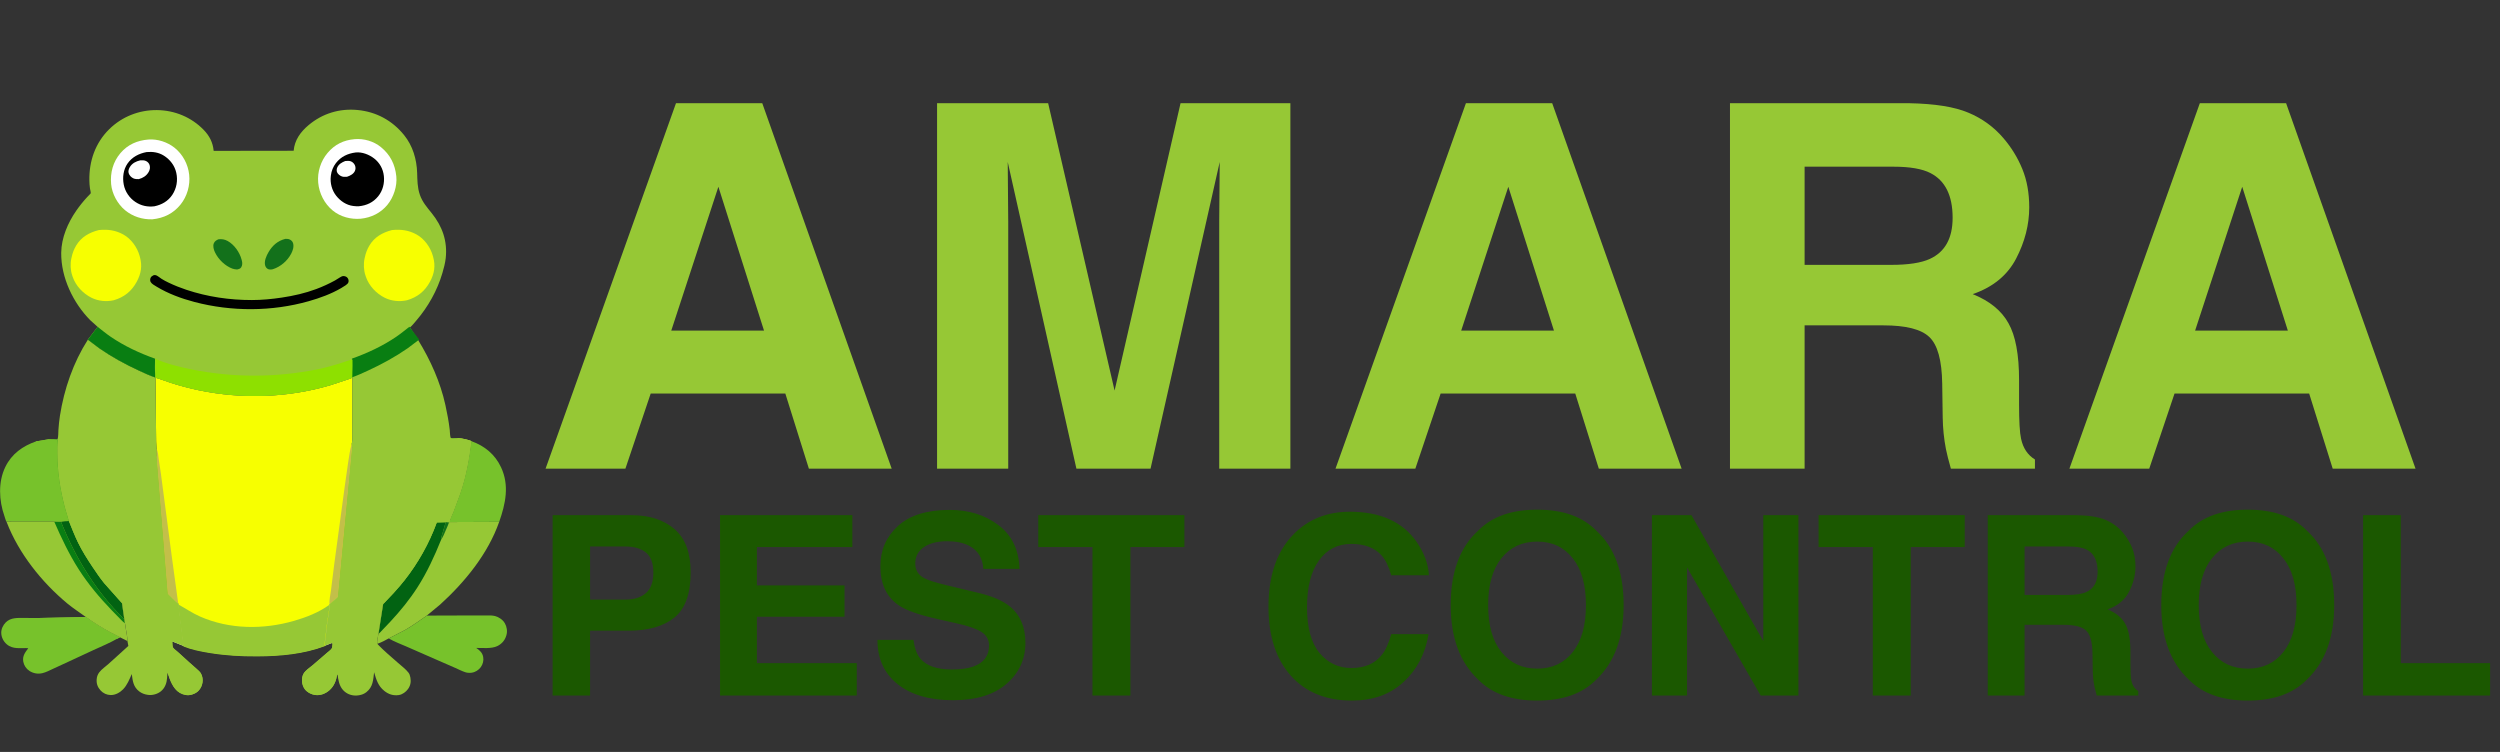 <svg width="1157" height="348" viewBox="0 0 1157 348" fill="none" xmlns="http://www.w3.org/2000/svg">
<rect x="0" y="0" width="1157" height="348" fill="#333333" stroke="none"/>
<g clip-path="url(#clip0_476_62)">
<path d="M39.735 285.549C43.317 288.18 47.183 290.533 51.081 292.665C52.544 293.465 54.11 294.1 55.549 294.937L54.333 295.555C52.638 294.548 50.737 293.817 48.946 292.993C44.388 290.902 39.723 288.577 34.77 287.608C30.756 286.823 26.28 287.111 22.18 286.779C20.666 286.656 19.114 286.646 17.711 286.01L39.735 285.549Z" fill="#96C835"/>
<path d="M22.897 203.242C23.935 203.268 25.087 203.2 26.107 203.367L26.666 203.518L26.768 204.364C26.477 206.288 26.572 208.307 26.58 210.249C26.615 218.508 27.942 226.636 29.992 234.623L31.91 241.133C30.837 241.199 29.241 241.107 28.263 241.481V241.338C27.264 241.455 26.143 241.338 25.132 241.312C20.455 229.475 17.028 217.043 16.719 204.258L22.897 203.242Z" fill="#96C835"/>
<path d="M22.87 203.242C23.908 203.268 25.06 203.2 26.08 203.367L26.639 203.518L26.741 204.364C26.45 206.288 26.545 208.307 26.553 210.249C26.588 218.508 27.915 226.636 29.965 234.623L31.883 241.133C30.81 241.199 29.214 241.107 28.236 241.481V241.338C28.253 240.64 27.865 239.819 27.638 239.153L26.503 235.513L24.645 228.463C23.685 224.135 22.922 219.526 22.696 215.095C22.489 211.125 22.696 207.208 22.87 203.242Z" fill="#097E12"/>
<path d="M28.235 241.485C29.212 241.111 30.808 241.203 31.881 241.137C33.232 244.467 34.54 247.842 36.116 251.076C38.054 255.048 40.379 258.71 42.833 262.379C44.555 264.955 46.279 267.503 48.237 269.912L56.423 279.108L57.465 286.309L57.807 288.397C58.019 289.342 58.102 290.308 58.264 291.262C58.568 293.048 58.947 294.843 58.947 296.66L55.531 294.937C54.091 294.1 52.526 293.465 51.063 292.665C47.164 290.53 43.298 288.18 39.717 285.548C36.845 283.424 33.878 281.565 31.117 279.267C19.275 269.414 8.606 256.044 3.07 241.593C3.167 241.507 3.236 241.374 3.359 241.337C3.576 241.265 4.157 241.328 4.407 241.326L7.066 241.302L25.102 241.317C26.113 241.339 27.237 241.46 28.234 241.343L28.235 241.485Z" fill="#96C835"/>
<path d="M57.813 288.394C57.045 287.944 56.332 287.148 55.691 286.515L51.724 282.454C46.077 276.59 40.784 270.296 36.39 263.43C31.971 256.524 28.362 248.903 25.094 241.396L28.237 241.482C34.791 257.974 44.439 273.75 57.152 286.222L57.468 286.308L57.813 288.394Z" fill="#097E12"/>
<path d="M28.234 241.485C29.212 241.111 30.808 241.203 31.881 241.137C33.232 244.467 34.539 247.842 36.116 251.076C38.054 255.048 40.379 258.71 42.833 262.379C44.555 264.955 46.279 267.503 48.237 269.912L56.423 279.108L57.465 286.309L57.149 286.223C44.437 273.753 34.786 257.977 28.234 241.485Z" fill="#026312"/>
<path d="M208.025 241.612L231.022 241.512C225.859 256.275 215.16 269.39 203.678 279.8L197.522 284.892C194.178 287.187 191.021 289.514 187.486 291.542L179.894 295.464C178.303 296.324 176.553 297.298 174.838 297.869L174.663 297.778C174.268 297.156 174.997 294.271 175.134 293.39L177.314 279.555C180.738 275.987 184.112 272.437 187.176 268.547C193.491 260.53 198.609 251.412 202.103 241.831L206.254 241.66L206.378 241.589L207.83 241.649L208.025 241.612Z" fill="#96C835"/>
<path d="M206.396 241.594L207.848 241.654C207.452 242.861 206.89 244.04 206.396 245.21C205.736 246.768 205.089 248.407 204.141 249.813C204.179 248.611 204.598 247.507 204.926 246.358L206.271 241.661L206.396 241.594Z" fill="#13711B"/>
<path d="M202.117 241.833L206.268 241.662L204.923 246.359C204.595 247.505 204.176 248.612 204.138 249.814C201.105 257.348 197.615 264.936 193.217 271.786C189.588 277.441 185.328 282.674 180.756 287.585L177.055 291.471C176.441 292.106 175.835 292.846 175.148 293.393L177.329 279.558C180.752 275.99 184.127 272.44 187.191 268.55C193.505 260.532 198.623 251.415 202.117 241.833Z" fill="#026312"/>
<path d="M65.336 202.166C66.269 202.593 67.129 204.494 67.75 205.36C69.009 207.127 70.398 209.203 71.953 210.698C72.204 210.938 72.303 211.156 72.428 211.476L77.573 274.803C79.196 276.305 80.654 278.059 82.484 279.307L82.536 279.449L85.033 298.968L79.731 296.841C79.776 297.488 79.761 299.167 80.073 299.695C80.439 300.314 81.68 301.178 82.238 301.691L87.592 306.551L91.119 309.672C91.785 310.277 92.581 310.932 93.014 311.735C94.367 314.246 93.873 317.407 92.027 319.507C91.204 320.446 90.115 321.029 88.942 321.393L88.672 321.478C86.831 322.039 84.815 321.584 83.189 320.633C80.011 318.773 78.634 314.617 77.552 311.331C77.57 311.221 77.568 311.286 77.523 311.122C77.073 309.488 76.853 307.776 76.583 306.104L75.351 297.478L72.783 272.415L67.943 224.87L66.606 210.835C66.308 207.954 66.101 204.96 65.336 202.166Z" fill="#96C835"/>
<path d="M77.57 274.795C79.193 276.297 80.652 278.051 82.481 279.299L82.533 279.442L85.03 298.96L79.728 296.833C79.518 295.817 79.528 294.678 79.442 293.639L78.923 287.783L77.57 274.795Z" fill="#CBC8C5"/>
<path d="M26.764 204.367C28.674 205.804 30.419 208.499 31.909 210.401L45.076 227.517C46.264 228.991 47.467 230.882 48.919 232.076L50.651 242.239L54.568 267.289L55.895 275.018C56.117 276.34 56.461 277.772 56.445 279.111L48.258 269.914C46.3 267.508 44.577 264.961 42.854 262.382C40.401 258.709 38.072 255.051 36.138 251.078C34.561 247.845 33.254 244.47 31.903 241.139L29.986 234.629C27.937 226.642 26.609 218.515 26.574 210.256C26.568 208.31 26.473 206.291 26.764 204.367Z" fill="#96C835"/>
<path d="M163.141 166.36C163.803 165.872 164.994 165.638 165.784 165.345L170.086 163.569C177.273 160.524 183.899 156.81 189.715 151.562L193.581 157.455C192.379 158.651 191.212 159.875 189.858 160.901C185.408 164.274 180.687 167.332 175.657 169.772C171.586 171.748 167.378 173.274 163.168 174.911C163.177 172.983 163.383 170.799 163.143 168.901L163.141 166.36Z" fill="#097E12"/>
<path d="M162.957 207.504C164.58 206.066 166.393 203.76 168.382 202.916C167.351 207.05 167.17 211.508 166.743 215.744L164.754 235.965L163.008 252.524L158.909 296.096C158.718 298.012 158.474 299.949 158.055 301.83L156.908 306.88C156.508 308.557 156.02 310.428 156.054 312.151C155.569 314.982 154.656 317.512 152.432 319.46C150.729 320.95 148.464 321.888 146.178 321.67C144.299 321.491 142.225 320.496 141.074 318.969C139.623 317.04 139.285 313.913 140.498 311.764C141.352 310.248 143.42 308.94 144.739 307.821L151.288 302.173C151.895 301.639 153.147 300.755 153.544 300.073C153.8 299.632 153.83 298.49 153.904 297.963L153.738 297.542C152.628 297.842 151.549 298.43 150.445 298.802C150.127 297.905 150.535 296.369 150.644 295.426L151.287 289.534L152.199 283.332C152.37 282.205 152.693 280.869 152.433 279.739L152.522 279.641L156.395 276.275L162.957 207.504Z" fill="#96C835"/>
<path d="M152.548 279.645L156.421 276.279L153.93 297.959L153.764 297.539C152.654 297.839 151.574 298.426 150.471 298.799C150.152 297.901 150.561 296.366 150.67 295.423L151.312 289.53L152.225 283.328C152.396 282.201 152.719 280.865 152.458 279.735L152.548 279.645Z" fill="#CBC8C5"/>
<path d="M209.165 202.847L211.877 202.746C214.11 202.955 216.066 203.344 218.159 204.157C217.122 212.4 215.703 220.392 212.996 228.271L209.856 236.772C209.266 238.283 208.288 240.024 208.036 241.614L207.843 241.656L206.392 241.597L206.268 241.667L202.117 241.838C198.623 251.419 193.505 260.541 187.19 268.554C184.126 272.444 180.752 275.994 177.328 279.562L186.124 229.212C187.589 228.746 188.967 226.98 190.111 225.937C196.06 220.519 201.064 214.651 205.375 207.866C206.287 206.431 206.919 204.82 207.827 203.406C208.141 202.917 208.431 202.943 208.958 202.852L209.165 202.847Z" fill="#96C835"/>
<path d="M209.168 202.847L211.879 202.746L211.824 211.628C211.528 217.719 210.727 223.774 209.428 229.733L207.806 236.466C207.343 238.121 206.666 239.914 206.392 241.6L206.269 241.671L202.117 241.842C205.619 232.508 207.376 222.607 208.381 212.725C208.579 210.779 208.638 208.815 208.672 206.861C208.696 205.58 208.55 204.08 208.96 202.855L209.168 202.847Z" fill="#097E12"/>
<path d="M211.876 202.746C214.109 202.955 216.065 203.344 218.158 204.157C217.121 212.4 215.702 220.392 212.995 228.271L209.855 236.772C209.265 238.283 208.287 240.024 208.035 241.614L207.842 241.656L206.391 241.597C206.664 239.911 207.341 238.117 207.804 236.462L209.427 229.729C210.725 223.771 211.526 217.715 211.822 211.624L211.876 202.746Z" fill="#96C835"/>
<path d="M71.961 174.834L72.234 174.901C74.501 175.482 76.714 176.439 78.948 177.152C83.222 178.516 87.562 179.663 91.951 180.589C111.957 184.774 132.893 184.106 152.528 178.386L159.879 175.976C160.891 175.608 161.998 175.298 162.968 174.845L163.042 174.799V195.326L163.011 201.218C163.005 202.316 163.102 203.537 162.93 204.614L162.791 205.408L162.97 207.51L156.41 276.283L152.537 279.649L152.448 279.747C152.708 280.877 152.381 282.212 152.214 283.34L151.302 289.541L150.659 295.434C150.55 296.373 150.142 297.911 150.46 298.81C140.621 302.548 129.652 303.507 119.204 303.561C111.598 303.602 104.135 303.176 96.626 301.905C92.806 301.259 88.683 300.453 85.089 299.001L85.042 298.974L82.545 279.456L82.493 279.313C80.663 278.065 79.202 276.311 77.582 274.809L72.438 211.483V207.737L72.267 204.283L71.961 174.834Z" fill="#F7FF00"/>
<path d="M152.527 279.643C152.25 277.828 152.916 275.335 153.145 273.494L154.639 261.485L159.533 225.239L161.117 214.061C161.544 211.172 161.962 208.214 162.781 205.404L162.96 207.506L156.4 276.279L152.527 279.643Z" fill="#C3BF49"/>
<path d="M72.422 207.73C73.181 208.935 73.256 211.119 73.464 212.532L74.445 219.053L79.553 257.923L82.478 279.306C80.648 278.059 79.187 276.305 77.567 274.802L72.423 211.476L72.422 207.73Z" fill="#C3BF49"/>
<path d="M82.422 279.682L82.593 279.774C85.962 281.618 88.998 283.75 92.548 285.313C106.262 291.345 121.878 291.426 136.11 287.321C141.71 285.706 147.586 283.421 152.324 279.976C152.584 281.106 152.257 282.442 152.091 283.569L151.178 289.771L150.536 295.664C150.426 296.603 150.018 298.14 150.337 299.039C140.498 302.777 129.528 303.736 119.08 303.79C111.474 303.831 104.011 303.405 96.502 302.134C92.683 301.489 88.56 300.683 84.965 299.231L84.918 299.203L82.422 279.682Z" fill="#96C835"/>
<path d="M26.109 203.367L26.659 203.252C27.033 202.023 26.942 200.319 27.033 199.023C27.191 196.81 27.393 194.597 27.739 192.405C29.698 179.983 33.888 167.804 40.669 157.184L45.971 161.19C51.732 165.186 57.965 168.595 64.332 171.523C66.817 172.667 69.32 173.855 71.923 174.709L71.97 174.833L72.268 204.274L72.439 207.729V211.475L77.584 274.801C79.206 276.303 80.665 278.057 82.494 279.305L82.546 279.447L85.043 298.966L79.742 296.839C79.787 297.487 79.772 299.166 80.083 299.693C80.45 300.312 81.691 301.176 82.249 301.689L87.603 306.549L91.13 309.67C91.796 310.275 92.592 310.93 93.025 311.733C94.378 314.244 93.884 317.405 92.038 319.505C91.215 320.444 90.126 321.027 88.952 321.391L88.683 321.477C86.842 322.037 84.826 321.582 83.2 320.631C80.022 318.771 78.644 314.615 77.563 311.329C77.381 312.093 77.397 312.938 77.338 313.72C77.159 316.127 76.383 318.374 74.451 319.943C72.923 321.183 70.617 321.852 68.653 321.604L68.355 321.562C66.891 321.368 65.569 320.859 64.396 319.957C61.675 317.864 61.388 315.071 60.995 311.948C59.891 314.404 58.891 317.031 56.988 318.996C55.525 320.508 53.373 321.714 51.218 321.665C50.341 321.648 49.476 321.453 48.676 321.091C47.877 320.73 47.159 320.209 46.566 319.562C45.177 318.036 44.581 316.402 44.739 314.352C44.815 313.189 45.234 312.073 45.943 311.147C47.063 309.682 48.887 308.46 50.264 307.219L59.402 298.944L58.975 296.649C58.975 294.832 58.594 293.036 58.292 291.251C58.13 290.297 58.047 289.331 57.835 288.385L57.493 286.297L56.451 279.097L48.265 269.901C46.307 267.495 44.583 264.947 42.861 262.368C40.407 258.696 38.078 255.037 36.144 251.065C34.568 247.831 33.26 244.457 31.909 241.126L29.992 234.616C27.943 226.629 26.616 218.501 26.581 210.242C26.573 208.3 26.477 206.281 26.769 204.357L26.667 203.511L26.109 203.367Z" fill="#96C835"/>
<path d="M218.153 204.158C224.327 206.391 229.104 210.298 231.902 216.298C235.818 224.696 233.962 233.143 231.033 241.506L231.028 241.515L208.031 241.615C208.287 240.026 209.262 238.284 209.852 236.774L212.991 228.273C215.696 220.394 217.115 212.401 218.153 204.158Z" fill="#77C22B"/>
<path d="M39.735 285.549C43.316 288.18 47.183 290.533 51.081 292.665C52.544 293.465 54.109 294.1 55.549 294.937L54.333 295.555C50.629 297.647 46.633 299.313 42.763 301.076L31.528 306.303L24.547 309.527C22.94 310.271 21.346 311.123 19.613 311.541C18.595 311.785 17.538 311.818 16.506 311.637C15.474 311.457 14.491 311.066 13.616 310.491C12.874 310.004 12.239 309.371 11.749 308.631C11.259 307.891 10.925 307.059 10.767 306.186C10.311 303.592 11.636 301.944 13.093 299.98C9.563 299.751 5.998 300.694 3.071 298.124C1.569 296.805 0.639 294.934 0.58 292.93C0.528 291.15 1.416 289.287 2.662 288.043C5.034 285.677 8.29 285.993 11.354 285.988L17.712 286.01L39.735 285.549Z" fill="#77C22B"/>
<path d="M179.914 295.47L187.506 291.548C191.041 289.52 194.198 287.192 197.542 284.898L220.248 284.824L225.354 284.83C226.587 284.83 227.823 284.784 229.026 285.092C230.888 285.566 232.681 286.787 233.649 288.463C234.56 290.04 234.904 292.173 234.372 293.943L234.287 294.195L234.202 294.478C233.546 296.504 232.049 298.101 230.145 299.014C227.451 300.307 223.389 299.847 220.409 299.862C221.994 300.991 223.246 302.03 223.617 304.053C223.92 305.709 223.491 307.353 222.529 308.724C221.567 310.096 219.934 311.116 218.271 311.331C217.298 311.457 216.313 311.416 215.377 311.117C213.816 310.614 212.298 309.818 210.798 309.153L202.998 305.748L188.053 299.201C185.334 298.002 182.484 296.986 179.914 295.47Z" fill="#77C22B"/>
<path d="M22.884 203.242C23.923 203.268 25.075 203.2 26.094 203.367L26.654 203.518L26.755 204.364C26.464 206.288 26.56 208.307 26.567 210.249C26.602 218.508 27.93 226.636 29.979 234.623L31.897 241.133C30.825 241.199 29.229 241.107 28.251 241.481V241.338C27.252 241.455 26.13 241.338 25.119 241.312L7.083 241.298L4.424 241.321C4.175 241.321 3.593 241.26 3.376 241.332C3.253 241.373 3.184 241.503 3.087 241.588C2.716 241.222 2.238 239.374 2.04 238.814C-0.481 231.64 -0.916 223.072 2.462 216.112C5.416 210.027 10.466 206.454 16.706 204.255L22.884 203.242Z" fill="#77C22B"/>
<path d="M163.128 166.36C163.791 165.872 164.981 165.638 165.771 165.345L170.074 163.569C177.26 160.524 183.887 156.81 189.702 151.562L193.568 157.455C199.205 166.638 203.805 176.856 206.122 187.41C206.969 191.274 207.692 195.061 208.147 198.993C208.244 199.829 208.217 202.171 208.695 202.751L209.154 202.846L211.865 202.745C214.099 202.954 216.054 203.343 218.148 204.156C217.111 212.399 215.691 220.391 212.984 228.27L209.845 236.771C209.255 238.282 208.277 240.023 208.024 241.612L207.832 241.655L206.38 241.595L206.256 241.666L202.105 241.837C198.611 251.418 193.493 260.54 187.179 268.553C184.115 272.443 180.74 275.993 177.317 279.561L175.136 293.396C174.999 294.276 174.27 297.162 174.665 297.784L174.84 297.875L174.808 298.19C177.707 301.196 181.036 304.013 184.183 306.764C185.782 308.163 187.67 309.582 189.003 311.244C189.528 311.898 189.752 312.634 189.9 313.444L189.942 313.666C190.284 315.567 189.964 317.329 188.812 318.904C187.832 320.244 186.227 321.43 184.56 321.675C182.066 322.039 179.863 321.352 177.899 319.785C174.947 317.431 174.176 314.585 173.133 311.116C172.706 314.72 172.63 317.967 169.503 320.372C168.54 321.112 167.52 321.517 166.334 321.728L166.095 321.774C164.005 322.148 161.774 321.711 160.032 320.486C157.791 318.907 156.908 316.541 156.488 313.944C156.403 313.414 156.387 312.571 156.054 312.151C155.569 314.982 154.656 317.511 152.432 319.459C150.729 320.95 148.464 321.887 146.178 321.669C144.299 321.49 142.225 320.495 141.074 318.969C139.623 317.04 139.285 313.913 140.498 311.764C141.352 310.247 143.42 308.94 144.739 307.821L151.288 302.173C151.895 301.639 153.147 300.755 153.544 300.073C153.8 299.632 153.83 298.49 153.904 297.962L153.738 297.542C152.628 297.842 151.549 298.429 150.445 298.802C150.127 297.904 150.535 296.369 150.644 295.426L151.287 289.533L152.199 283.331C152.37 282.204 152.693 280.868 152.433 279.739L152.522 279.64L156.395 276.275L162.955 207.502L162.776 205.4L162.915 204.606C163.085 203.529 162.99 202.308 162.996 201.21L163.027 195.318V174.791L163.132 168.889L163.128 166.36Z" fill="#96C835"/>
<path d="M45.177 151.258L41.832 148.26C33.853 140.214 28.218 128.456 28.33 117.009C28.398 110.055 31.415 103.084 35.333 97.443C36.88 95.225 38.579 93.116 40.417 91.132C40.579 90.961 41.972 89.595 41.991 89.467C42.071 88.915 41.711 87.759 41.627 87.152C41.462 85.937 41.372 84.713 41.358 83.486C41.208 74.559 44.099 66.142 50.542 59.801C56.477 53.96 64.406 50.845 72.705 50.949C80.855 51.052 88.58 54.235 94.283 60.124C96.965 62.894 98.522 65.975 98.888 69.823L135.908 69.77C136.322 64.832 139.084 61.031 142.82 57.899C149.243 52.505 157.137 50.108 165.488 50.908C174.153 51.739 181.538 55.755 187.009 62.514C191.043 67.495 192.863 73.708 193.057 80.033C193.166 83.521 193.157 86.754 194.302 90.105C195.446 93.456 197.625 95.958 199.804 98.659C204.737 104.774 207.16 111.619 206.271 119.545C206.007 121.889 205.388 124.127 204.733 126.386C202.41 134.359 198.107 142.029 192.697 148.314C191.775 149.386 190.783 150.672 189.703 151.57C183.887 156.818 177.261 160.531 170.074 163.577L165.772 165.353C164.982 165.646 163.791 165.88 163.129 166.368V168.904L163.024 174.805L162.949 174.851C161.979 175.304 160.872 175.615 159.86 175.982L152.509 178.392C132.875 184.114 111.938 184.779 91.933 180.595C87.543 179.67 83.203 178.522 78.93 177.158C76.696 176.448 74.482 175.488 72.215 174.908L71.942 174.84L71.894 174.715C69.292 173.861 66.789 172.674 64.304 171.53C57.938 168.602 51.706 165.194 45.943 161.197L40.641 157.19L45.177 151.258Z" fill="#96C835"/>
<path d="M132.024 110.554C132.793 110.515 133.436 110.532 134.146 110.867C134.829 111.192 135.406 111.791 135.626 112.526C136.112 114.149 135.531 115.922 134.778 117.371C133.054 120.688 129.886 123.427 126.338 124.573C125.77 124.778 124.688 124.808 124.13 124.565C123.429 124.258 122.958 123.66 122.734 122.935C122.116 120.939 123.293 118.345 124.302 116.641C126.129 113.554 128.514 111.46 132.024 110.554Z" fill="#13711B"/>
<path d="M101.1 110.732C102.664 110.561 103.977 110.769 105.37 111.535C108.406 113.208 110.907 116.768 111.786 120.082L111.855 120.348L111.93 120.624C112.201 121.66 112.223 122.801 111.616 123.732C111.176 124.408 110.46 124.553 109.722 124.716C108.97 124.666 108.243 124.58 107.533 124.316C104.189 123.077 101.095 120.089 99.565 116.911L99.454 116.691C98.908 115.581 98.446 113.861 98.93 112.657C99.346 111.61 100.128 111.173 101.1 110.732Z" fill="#13711B"/>
<path d="M181.432 106.469C185.555 106.077 189.079 106.49 192.758 108.509C196.4 110.507 199.22 114.446 200.32 118.399L200.468 118.945C201.605 123.054 201.036 126.609 199 130.385C196.623 134.794 193.167 137.562 188.334 138.959C184.99 139.717 181.208 139.365 178.127 137.835C174.147 135.86 170.787 132.317 169.333 128.101L169.144 127.502C168.31 125.142 168.183 122.072 168.727 119.614L168.831 119.166C169.217 117.221 169.932 115.357 170.945 113.652C173.352 109.637 177.034 107.614 181.432 106.469Z" fill="#F7FF00"/>
<path d="M45.721 106.469C49.844 106.077 53.368 106.49 57.047 108.509C60.689 110.507 63.509 114.446 64.609 118.399L64.757 118.945C65.894 123.054 65.325 126.609 63.289 130.385C60.912 134.794 57.456 137.562 52.623 138.959C49.279 139.717 45.497 139.365 42.416 137.835C38.436 135.86 35.077 132.317 33.623 128.101L33.433 127.502C32.599 125.142 32.472 122.072 33.016 119.614L33.12 119.166C33.506 117.221 34.221 115.357 35.234 113.652C37.641 109.637 41.323 107.614 45.721 106.469Z" fill="#F7FF00"/>
<path d="M45.186 151.26C47.201 152.819 49.166 154.456 51.274 155.89C57.626 160.207 64.557 163.417 71.77 166C71.763 168.417 71.525 171.124 71.902 173.505L71.909 174.711C69.307 173.857 66.804 172.669 64.319 171.525C57.953 168.598 51.721 165.189 45.958 161.192L40.656 157.186L45.186 151.26Z" fill="#097E12"/>
<path d="M189.463 151.232C187.447 152.792 185.483 154.429 183.374 155.863C177.022 160.18 170.091 163.389 162.878 165.973C162.885 168.389 163.123 171.097 162.747 173.478L162.739 174.683C165.341 173.829 167.844 172.642 170.329 171.498C176.695 168.57 182.928 165.162 188.691 161.165L193.992 157.158L189.463 151.232Z" fill="#097E12"/>
<path d="M71.898 173.508L71.911 166.088C77.286 168.406 83.288 169.88 89.01 171.024C107.997 174.823 127.505 174.755 146.502 171.005C150.198 170.275 153.889 169.247 157.486 168.13C159.262 167.577 161.073 166.81 162.883 166.422L163.14 166.369V168.905L163.035 174.806L162.96 174.853C161.99 175.305 160.883 175.616 159.871 175.983L152.52 178.393C132.886 184.115 111.949 184.78 91.944 180.597C87.554 179.671 83.214 178.524 78.941 177.159C76.707 176.45 74.493 175.49 72.226 174.909L71.953 174.841L71.905 174.717L71.898 173.508Z" fill="#8EE000"/>
<path d="M71.17 127.332C71.5 127.311 71.912 127.257 72.223 127.386C73.117 127.759 73.918 128.501 74.734 129.024C75.789 129.698 76.916 130.274 78.045 130.813C80.712 132.087 83.457 133.191 86.263 134.119C96.054 137.376 106.288 138.877 116.591 138.86C121.237 138.852 125.845 138.411 130.44 137.719C135.881 136.9 141.25 135.694 146.41 133.754C149.367 132.642 152.242 131.324 155.014 129.809C156.082 129.225 157.099 128.432 158.187 127.913C158.52 127.754 158.882 127.74 159.243 127.781C159.842 127.847 160.45 128.118 160.828 128.6C161.025 128.846 161.17 129.13 161.252 129.435C161.335 129.739 161.353 130.057 161.308 130.37C161.204 131.154 160.571 131.568 159.991 132.014L157.922 133.311C153.281 136.023 148.059 137.927 142.904 139.386C125.817 144.23 107.191 144.269 90.025 139.76C83.946 138.163 77.808 135.902 72.427 132.633C71.534 132.091 70.196 131.402 69.696 130.449C69.428 129.939 69.453 129.181 69.662 128.656C69.94 127.958 70.528 127.644 71.17 127.332Z" fill="black"/>
<path d="M164.12 64.399L164.131 64.394C168.395 64.036 172.943 65.354 176.274 68.066C180.629 71.609 182.85 76.094 183.415 81.603C183.882 86.115 182.165 91.3 179.302 94.784C176.18 98.584 171.817 100.721 166.972 101.22C162.4 101.623 157.571 100.366 154.001 97.439C150.119 94.254 147.717 89.51 147.261 84.529C146.813 79.636 148.424 74.544 151.592 70.793C154.938 66.829 158.994 64.853 164.12 64.399Z" fill="white"/>
<path d="M164.603 70.562C167.574 70.241 170.899 71.564 173.195 73.368C175.757 75.38 177.303 78.217 177.654 81.446C178.018 84.802 177.157 88.213 175.016 90.85C172.699 93.704 169.675 95.092 166.066 95.456C165.209 95.488 164.35 95.446 163.5 95.331C160.316 94.947 157.538 93.065 155.586 90.59C153.592 88.063 152.709 84.703 153.097 81.509L153.139 81.175C153.388 79.109 154.186 77.147 155.449 75.494C157.787 72.481 160.894 71.049 164.603 70.562Z" fill="black"/>
<path d="M159.743 74.531C160.529 74.435 161.593 74.376 162.35 74.653C163.218 74.971 163.967 75.742 164.3 76.598C164.459 77.002 164.537 77.433 164.528 77.867C164.519 78.301 164.424 78.729 164.247 79.125C163.596 80.548 162.027 81.337 160.617 81.803C159.848 81.809 159.093 81.935 158.34 81.697C157.401 81.399 156.362 80.617 155.98 79.68C155.733 79.073 155.787 78.189 156.044 77.59C156.747 75.952 158.187 75.165 159.743 74.531Z" fill="#FEFEFE"/>
<path d="M68.708 64.568C72.933 64.256 77.499 65.752 80.792 68.385C84.598 71.429 87.035 76.027 87.556 80.859C88.081 85.723 86.633 90.865 83.556 94.666C80.161 98.859 75.799 100.95 70.507 101.498C65.907 101.635 61.455 100.242 57.879 97.288C54.397 94.411 51.834 89.701 51.427 85.185C50.954 79.937 52.313 74.876 55.764 70.837C59.167 66.852 63.553 64.998 68.708 64.568Z" fill="white"/>
<path d="M67.863 70.374C70.7 70.133 73.397 70.501 75.839 72.039C78.735 73.861 80.862 76.65 81.594 80.016C82.357 83.532 81.744 87.13 79.76 90.139C77.796 93.115 74.844 94.768 71.424 95.48C68.243 95.851 65.324 95.242 62.636 93.45C59.884 91.616 57.887 88.673 57.268 85.418C56.64 82.124 57.075 78.493 59.012 75.694C61.109 72.664 64.313 71.037 67.863 70.374Z" fill="black"/>
<path d="M64.951 74.194C65.81 74.147 66.81 74.144 67.598 74.528C68.386 74.913 69.018 75.599 69.257 76.459C69.562 77.557 69.374 78.564 68.82 79.552C67.801 81.366 66.196 82.353 64.251 82.896C63.404 82.89 62.552 82.915 61.763 82.559C60.758 82.106 59.868 81.193 59.542 80.127C59.255 79.188 59.596 78.112 60.095 77.309C61.203 75.504 62.956 74.656 64.951 74.194Z" fill="#FEFEFE"/>
</g>
<path d="M310.667 152.989H353.582L332.468 86.436L310.667 152.989ZM312.847 47.767H352.778L412.676 216.902H374.351L363.45 182.134H301.143L289.438 216.902H252.49L312.847 47.767ZM546.355 47.767H597.188V216.902H564.255V102.5C564.255 99.211 564.294 94.621 564.37 88.731C564.447 82.764 564.485 78.174 564.485 74.961L532.471 216.902H498.162L466.377 74.961C466.377 78.174 466.415 82.764 466.492 88.731C466.568 94.621 466.606 99.211 466.606 102.5V216.902H433.674V47.767H485.081L515.833 180.757L546.355 47.767ZM676.248 152.989H719.163L698.049 86.436L676.248 152.989ZM678.428 47.767H718.359L778.257 216.902H739.932L729.031 182.134H666.724L655.02 216.902H618.071L678.428 47.767ZM835.171 77.142V122.581H875.217C883.173 122.581 889.14 121.663 893.118 119.827C900.155 116.614 903.674 110.265 903.674 100.779C903.674 90.529 900.27 83.644 893.462 80.125C889.637 78.136 883.9 77.142 876.25 77.142H835.171ZM883.594 47.767C895.451 47.996 904.554 49.45 910.903 52.127C917.329 54.804 922.76 58.744 927.197 63.946C930.869 68.23 933.776 72.972 935.918 78.174C938.06 83.376 939.131 89.305 939.131 95.96C939.131 103.992 937.104 111.91 933.049 119.712C928.995 127.439 922.301 132.908 912.969 136.121C920.771 139.257 926.279 143.733 929.492 149.546C932.782 155.284 934.426 164.081 934.426 175.938V187.298C934.426 195.024 934.732 200.264 935.344 203.018C936.262 207.378 938.404 210.591 941.77 212.657V216.902H902.871C901.8 213.154 901.035 210.132 900.576 207.837C899.658 203.095 899.161 198.237 899.084 193.265L898.855 177.544C898.702 166.758 896.713 159.568 892.888 155.972C889.14 152.377 882.064 150.579 871.66 150.579H835.171V216.902H800.632V47.767H883.594ZM1015.9 152.989H1058.81L1037.7 86.436L1015.9 152.989ZM1018.08 47.767H1058.01L1117.91 216.902H1079.58L1068.68 182.134H1006.37L994.668 216.902H957.72L1018.08 47.767Z" fill="#96C835"/>
<path d="M302.371 264.979C302.371 260.636 301.219 257.54 298.916 255.689C296.65 253.839 293.46 252.914 289.344 252.914H273.088V277.496H289.344C293.46 277.496 296.65 276.495 298.916 274.494C301.219 272.493 302.371 269.321 302.371 264.979ZM319.646 264.865C319.646 274.721 317.154 281.688 312.17 285.766C307.186 289.844 300.068 291.883 290.816 291.883H273.088V321.902H255.756V238.414H292.119C300.502 238.414 307.186 240.566 312.17 244.871C317.154 249.176 319.646 255.84 319.646 264.865ZM394.469 253.197H350.289V270.926H390.844V285.426H350.289V306.893H396.508V321.902H333.24V238.414H394.469V253.197ZM422.732 296.131C423.261 299.945 424.299 302.796 425.848 304.684C428.68 308.12 433.532 309.838 440.404 309.838C444.52 309.838 447.862 309.385 450.43 308.479C455.301 306.742 457.736 303.513 457.736 298.793C457.736 296.036 456.528 293.903 454.111 292.393C451.695 290.92 447.9 289.617 442.727 288.484L433.891 286.502C425.206 284.538 419.202 282.405 415.879 280.102C410.253 276.25 407.439 270.227 407.439 262.033C407.439 254.557 410.158 248.345 415.596 243.398C421.033 238.452 429.02 235.979 439.555 235.979C448.353 235.979 455.848 238.32 462.041 243.002C468.271 247.646 471.538 254.406 471.84 263.279H455.074C454.772 258.257 452.582 254.689 448.504 252.574C445.785 251.177 442.406 250.479 438.365 250.479C433.872 250.479 430.285 251.385 427.604 253.197C424.923 255.01 423.582 257.54 423.582 260.787C423.582 263.77 424.904 265.998 427.547 267.471C429.246 268.452 432.871 269.604 438.422 270.926L452.809 274.381C459.115 275.891 463.872 277.911 467.082 280.441C472.066 284.368 474.559 290.051 474.559 297.49C474.559 305.118 471.632 311.462 465.779 316.521C459.964 321.544 451.732 324.055 441.084 324.055C430.209 324.055 421.656 321.581 415.426 316.635C409.195 311.65 406.08 304.816 406.08 296.131H422.732ZM548.135 238.414V253.197H523.156V321.902H505.598V253.197H480.506V238.414H548.135ZM587.047 280.838C587.047 266.262 590.955 255.029 598.771 247.137C605.568 240.264 614.215 236.828 624.713 236.828C638.76 236.828 649.031 241.435 655.525 250.648C659.113 255.822 661.038 261.014 661.303 266.225H643.857C642.725 262.222 641.271 259.201 639.496 257.162C636.324 253.537 631.623 251.725 625.393 251.725C619.049 251.725 614.046 254.292 610.383 259.428C606.72 264.525 604.889 271.757 604.889 281.121C604.889 290.486 606.814 297.509 610.666 302.191C614.555 306.836 619.483 309.158 625.449 309.158C631.566 309.158 636.23 307.157 639.439 303.154C641.214 301.002 642.687 297.773 643.857 293.469H661.133C659.622 302.569 655.752 309.97 649.521 315.672C643.329 321.374 635.38 324.225 625.676 324.225C613.668 324.225 604.228 320.373 597.355 312.67C590.483 304.929 587.047 294.318 587.047 280.838ZM711.43 309.441C718.34 309.441 723.815 306.893 727.855 301.795C731.934 296.697 733.973 289.447 733.973 280.045C733.973 270.68 731.934 263.449 727.855 258.352C723.815 253.216 718.34 250.648 711.43 250.648C704.52 250.648 699.007 253.197 694.891 258.295C690.775 263.393 688.717 270.643 688.717 280.045C688.717 289.447 690.775 296.697 694.891 301.795C699.007 306.893 704.52 309.441 711.43 309.441ZM751.418 280.045C751.418 295.036 747.208 306.515 738.787 314.482C732.481 320.977 723.362 324.225 711.43 324.225C699.497 324.225 690.378 320.977 684.072 314.482C675.614 306.515 671.385 295.036 671.385 280.045C671.385 264.752 675.614 253.273 684.072 245.607C690.378 239.113 699.497 235.865 711.43 235.865C723.362 235.865 732.481 239.113 738.787 245.607C747.208 253.273 751.418 264.752 751.418 280.045ZM764.502 238.414H782.797L816.045 296.697V238.414H832.301V321.902H814.855L780.758 262.6V321.902H764.502V238.414ZM909.275 238.414V253.197H884.297V321.902H866.738V253.197H841.646V238.414H909.275ZM936.973 252.914V275.344H956.74C960.667 275.344 963.613 274.891 965.576 273.984C969.05 272.398 970.787 269.264 970.787 264.582C970.787 259.522 969.107 256.124 965.746 254.387C963.858 253.405 961.026 252.914 957.25 252.914H936.973ZM960.875 238.414C966.728 238.527 971.221 239.245 974.355 240.566C977.527 241.888 980.208 243.833 982.398 246.4C984.211 248.515 985.646 250.856 986.703 253.424C987.76 255.992 988.289 258.918 988.289 262.203C988.289 266.168 987.288 270.076 985.287 273.928C983.286 277.742 979.982 280.441 975.375 282.027C979.227 283.576 981.945 285.785 983.531 288.654C985.155 291.486 985.967 295.829 985.967 301.682V307.289C985.967 311.103 986.118 313.689 986.42 315.049C986.873 317.201 987.93 318.787 989.592 319.807V321.902H970.391C969.862 320.052 969.484 318.561 969.258 317.428C968.805 315.087 968.559 312.689 968.521 310.234L968.408 302.475C968.333 297.15 967.351 293.601 965.463 291.826C963.613 290.051 960.12 289.164 954.984 289.164H936.973V321.902H919.924V238.414H960.875ZM1040.29 309.441C1047.2 309.441 1052.67 306.893 1056.71 301.795C1060.79 296.697 1062.83 289.447 1062.83 280.045C1062.83 270.68 1060.79 263.449 1056.71 258.352C1052.67 253.216 1047.2 250.648 1040.29 250.648C1033.38 250.648 1027.86 253.197 1023.75 258.295C1019.63 263.393 1017.57 270.643 1017.57 280.045C1017.57 289.447 1019.63 296.697 1023.75 301.795C1027.86 306.893 1033.38 309.441 1040.29 309.441ZM1080.27 280.045C1080.27 295.036 1076.06 306.515 1067.64 314.482C1061.34 320.977 1052.22 324.225 1040.29 324.225C1028.35 324.225 1019.23 320.977 1012.93 314.482C1004.47 306.515 1000.24 295.036 1000.24 280.045C1000.24 264.752 1004.47 253.273 1012.93 245.607C1019.23 239.113 1028.35 235.865 1040.29 235.865C1052.22 235.865 1061.34 239.113 1067.64 245.607C1076.06 253.273 1080.27 264.752 1080.27 280.045ZM1093.64 238.414H1111.09V306.893H1152.43V321.902H1093.64V238.414Z" fill="#1B5800"/>
<defs>
<clipPath id="clip0_476_62">
<rect width="234.576" height="271.151" fill="white" transform="translate(0.039 50.752)"/>
</clipPath>
</defs>
</svg>

